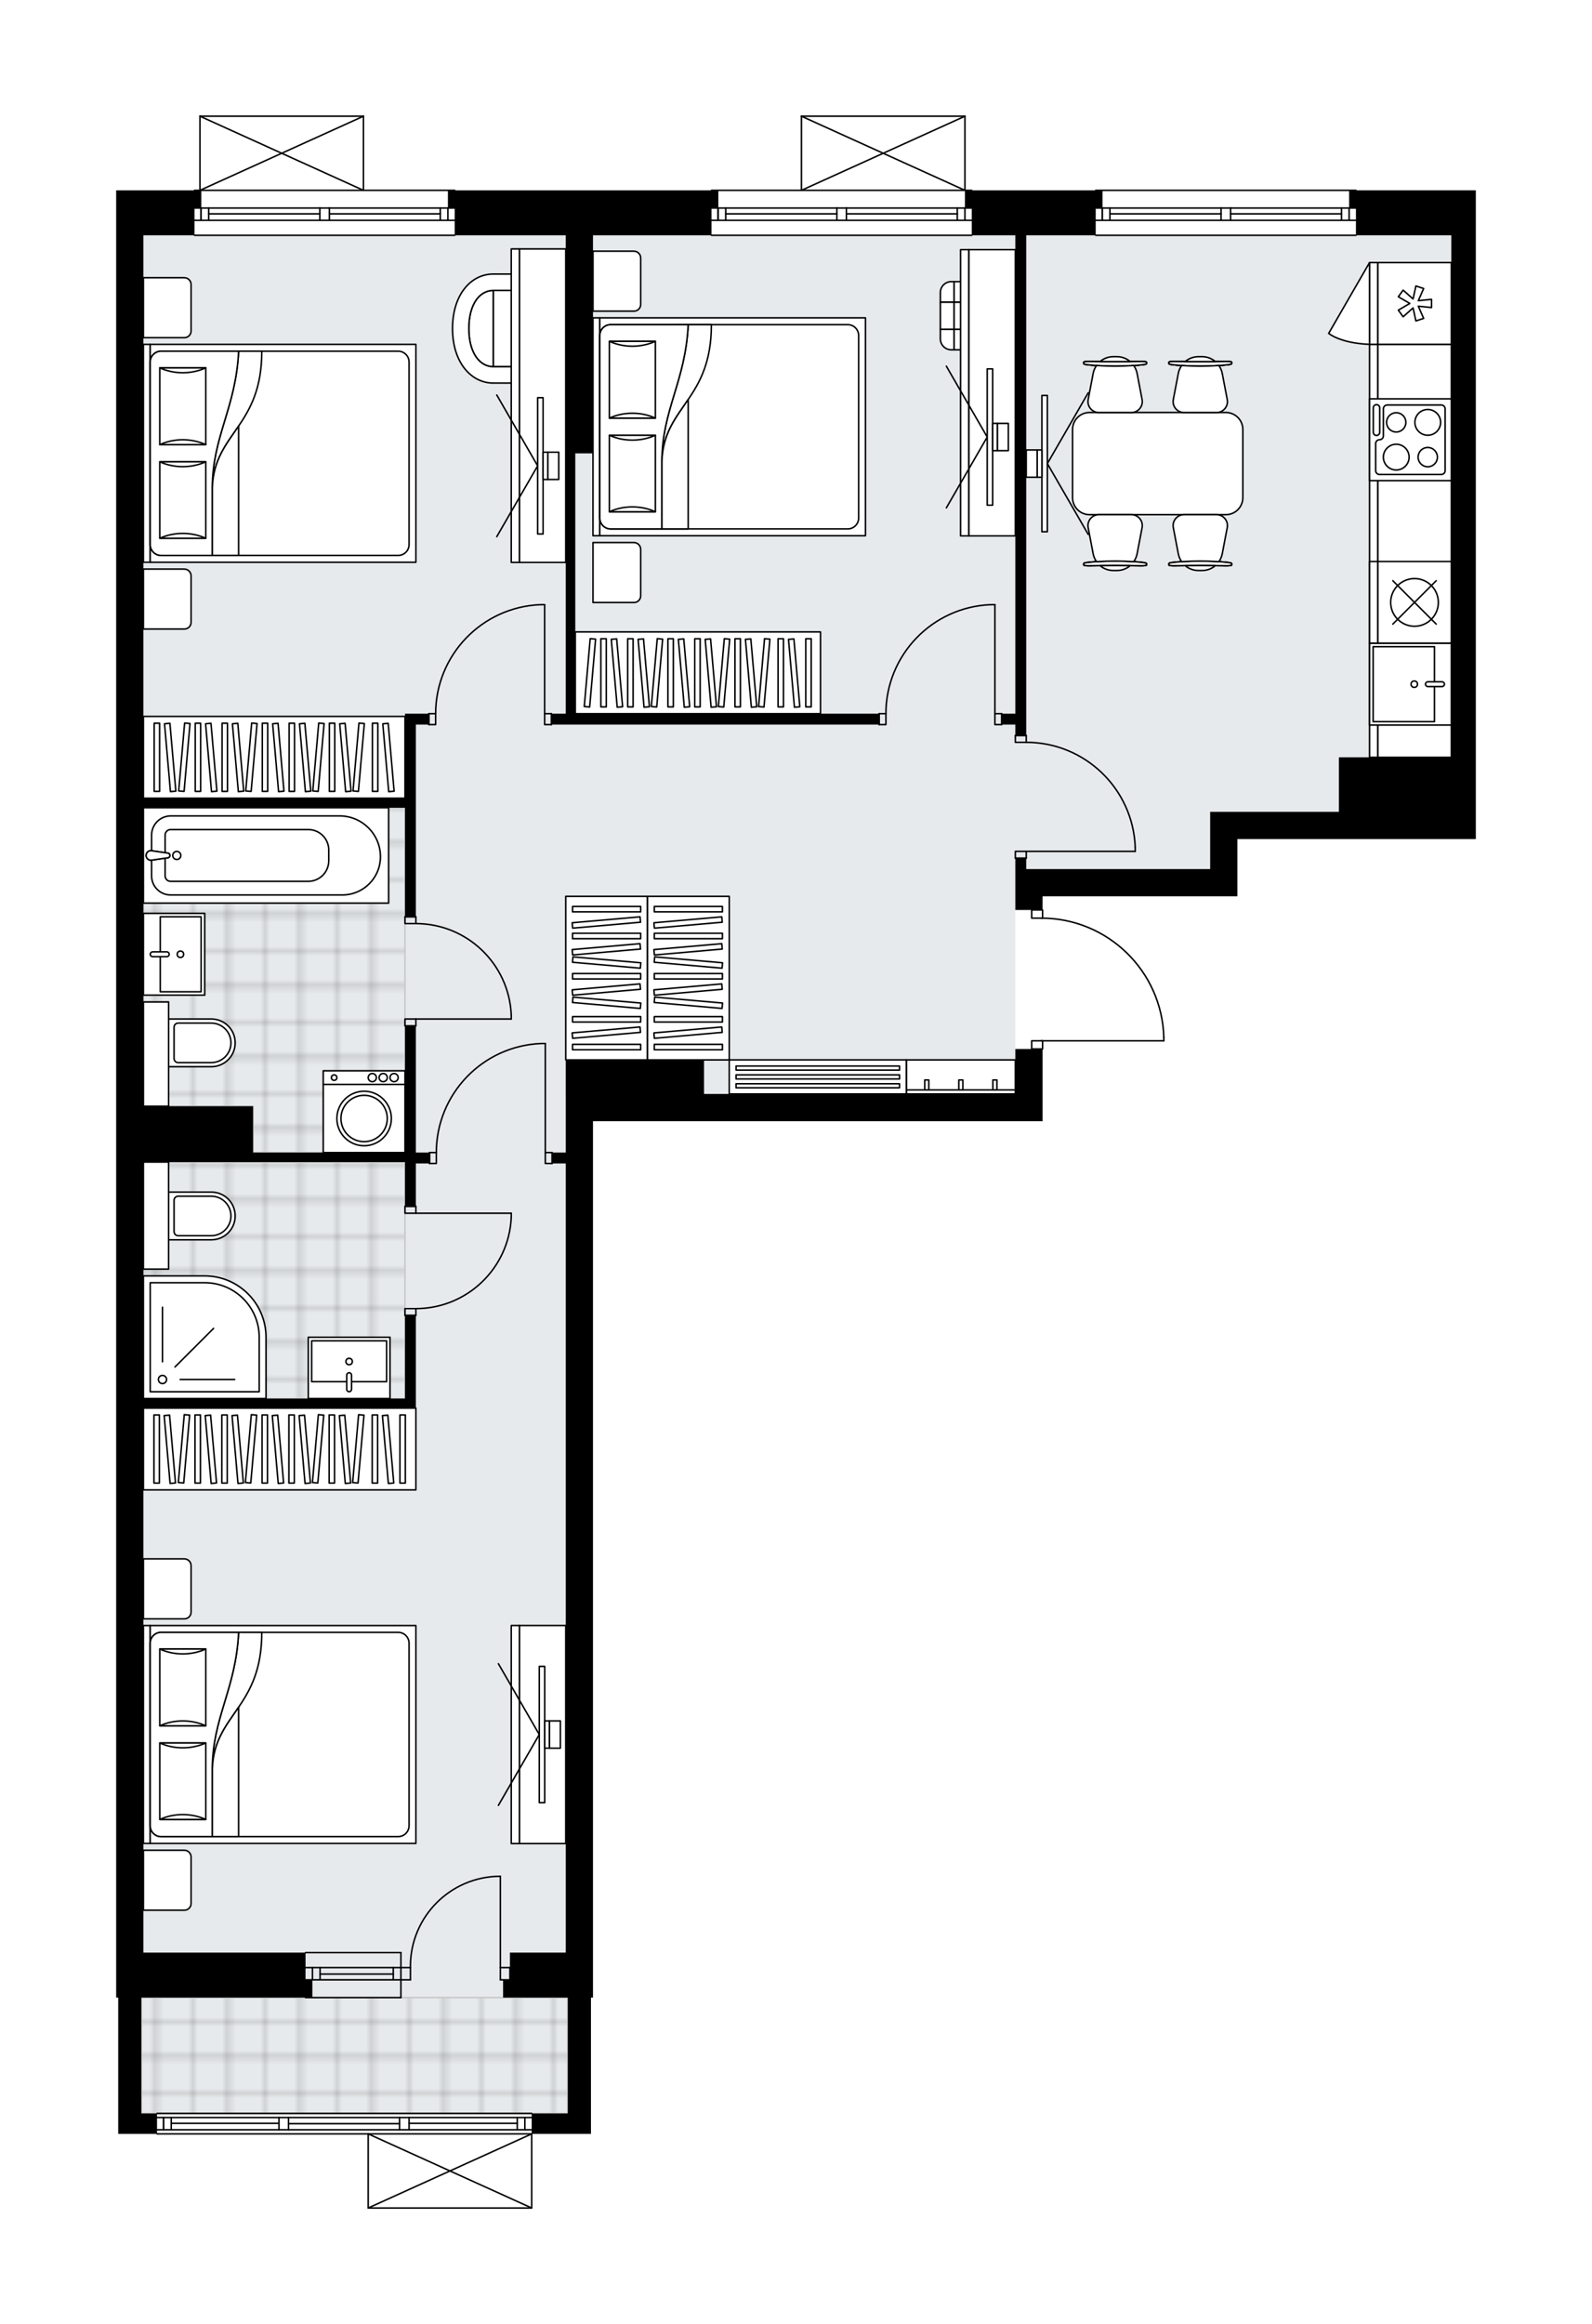 <svg xmlns="http://www.w3.org/2000/svg" xmlns:xlink="http://www.w3.org/1999/xlink" height="2000px" id="Layer_1" style="enable-background:new 0 0 1370.49 2000;" version="1.1" viewBox="0 0 1370.49 2000" width="1370.49px" x="0px" y="0px" xml:space="preserve">
<style type="text/css">
	.st0{fill:none;}
	.st1{opacity:0.25;fill:none;stroke:#070606;stroke-width:0.4;stroke-miterlimit:10;}
	.st2{fill:#FFFFFF;}
	.st3{fill:#E7EAEC;}
	.st4{fill:url(#SVGID_1_);stroke:#C8C8C8;stroke-width:1.3;stroke-miterlimit:10;}
	
		.st5{fill:url(#SVGID_00000096745919139967233410000016807888775427949757_);stroke:#C8C8C8;stroke-width:1.3;stroke-miterlimit:10;}
	
		.st6{fill:url(#SVGID_00000031206195296241227320000005407779860030011011_);stroke:#C8C8C8;stroke-width:1.3;stroke-miterlimit:10;}
	.st7{fill:none;stroke:#000000;stroke-width:1.3;stroke-linecap:round;stroke-linejoin:round;stroke-miterlimit:10;}
	.st8{fill:#FFFFFF;stroke:#000000;stroke-width:1.3;stroke-linecap:round;stroke-linejoin:round;stroke-miterlimit:10;}
	.st9{font-family:'Arial-BoldMT','Arial'; font-weight:bold;}
	.st10{font-size:61.471px;}
	.st11{font-size:52.014px;}
	.st12{font-family: 'ArialMT','Arial';}
	.st13{font-size:40px;}
</style>
<pattern height="14.57" id="New_Pattern_Swatch_2" patternUnits="userSpaceOnUse" style="overflow:visible;" viewBox="7.49 -22.06 14.57 14.57" width="14.57" x="-314.63" y="-0.36">
	<g>
		<rect class="st0" height="14.57" width="14.57" x="7.49" y="-22.06" />
		<g>
			<rect class="st1" height="7.29" width="7.29" x="14.77" y="-7.49" />
		</g>
		<g>
			<rect class="st1" height="7.29" width="7.29" x="0.2" y="-7.49" />
		</g>
		<g>
			<rect class="st1" height="7.29" width="7.29" x="22.06" y="-14.77" />
		</g>
		<g>
			<rect class="st1" height="7.29" width="7.29" x="7.49" y="-14.77" />
			<rect class="st1" height="7.29" width="7.29" x="14.77" y="-22.06" />
		</g>
		<g>
			<rect class="st1" height="7.29" width="7.29" x="0.2" y="-22.06" />
		</g>
		<g>
			<rect class="st1" height="7.29" width="7.29" x="22.06" y="-29.35" />
		</g>
		<g>
			<rect class="st1" height="7.29" width="7.29" x="7.49" y="-29.35" />
		</g>
	</g>
</pattern>
<path class="st2" d="M1270.49,722.04h-21.12h-96.76h-87.38v25.8v23.46H897.52v11.08c0.36,0,0.65,0.29,0.65,0.65  v6.41c27.11,0.46,52.68,11.07,72.18,30c19.94,19.36,31.37,45.31,32.19,73.09c0,0,0,0.01,0,0.01c0,0,0,0.01,0,0.01v3.07  c0,0.36-0.29,0.65-0.65,0.65H898.17v6.39c0,0.36-0.29,0.65-0.65,0.65v38.05v23.46H606.07h-12.9h-31.08h-37.53h-14.07v527.77v187.65  v23.46v15.25h-1.76v99.69v17.59h-50.37c0,0,0,0,0,0V1900c0,0,0,0.01,0,0.01c0,0.04-0.02,0.08-0.03,0.12  c-0.01,0.04-0.01,0.09-0.03,0.13c0,0,0,0.01,0,0.01c0,0.01-0.01,0.01-0.01,0.02c-0.05,0.09-0.12,0.17-0.2,0.23  c-0.02,0.02-0.04,0.03-0.07,0.04c-0.09,0.05-0.2,0.09-0.31,0.09H316.97c-0.12,0-0.22-0.04-0.31-0.09c-0.02-0.01-0.04-0.03-0.07-0.04  c-0.08-0.06-0.15-0.14-0.2-0.23c0-0.01-0.01-0.01-0.02-0.02c0,0,0-0.01,0-0.01c-0.02-0.04-0.02-0.08-0.03-0.12  c-0.01-0.05-0.03-0.09-0.03-0.14c0,0,0,0,0-0.01v-63.13H135.18c-0.36,0-0.65-0.29-0.65-0.65c0,0,0,0,0,0h-32.78v-17.59v-99.69H100  v-38.7v-187.65V894.45V507.41V296.31v-93.83v-23.46v-15.25h66.79c0-0.36,0.29-0.65,0.65-0.65h4.04V100c0,0,0-0.01,0-0.01  c0-0.04,0.02-0.08,0.02-0.12c0.01-0.04,0.01-0.09,0.03-0.13c0,0,0,0,0-0.01c0.01-0.03,0.04-0.05,0.05-0.07  c0.03-0.04,0.05-0.09,0.09-0.13c0.03-0.03,0.07-0.05,0.11-0.07c0.03-0.02,0.06-0.05,0.1-0.06c0.05-0.02,0.1-0.02,0.16-0.03  c0.03,0,0.06-0.02,0.09-0.02h140.74c0.03,0,0.06,0.01,0.1,0.02c0.05,0.01,0.1,0.01,0.14,0.03c0.04,0.02,0.07,0.04,0.1,0.06  c0.04,0.02,0.07,0.04,0.11,0.07c0.04,0.04,0.06,0.08,0.09,0.13c0.02,0.03,0.04,0.04,0.05,0.07c0,0,0,0,0,0.01  c0.02,0.04,0.02,0.09,0.03,0.13c0.01,0.04,0.02,0.08,0.02,0.12c0,0,0,0.01,0,0.01v63.13h77.93c0.36,0,0.65,0.29,0.65,0.65h219.78  c0-0.36,0.29-0.65,0.65-0.65h76.76V100c0,0,0-0.01,0-0.01c0-0.04,0.01-0.07,0.02-0.11c0.01-0.05,0.01-0.1,0.03-0.15c0,0,0,0,0-0.01  c0.01-0.02,0.03-0.04,0.04-0.06c0.03-0.05,0.06-0.1,0.1-0.14c0.03-0.03,0.06-0.04,0.1-0.07c0.04-0.02,0.07-0.05,0.11-0.07  c0.05-0.02,0.1-0.02,0.15-0.03c0.03,0,0.06-0.02,0.09-0.02h140.72c0,0,0,0,0,0h0.02c0.03,0,0.06,0.01,0.09,0.02  c0.05,0.01,0.1,0.01,0.15,0.03c0.04,0.02,0.07,0.04,0.11,0.07c0.03,0.02,0.07,0.04,0.1,0.07c0.04,0.04,0.07,0.09,0.1,0.14  c0.01,0.02,0.03,0.04,0.04,0.06c0,0,0,0,0,0.01c0.02,0.05,0.02,0.1,0.03,0.15c0.01,0.04,0.02,0.07,0.02,0.11c0,0,0,0.01,0,0.01  v63.13h5.21c0.36,0,0.65,0.29,0.65,0.65h105.43c0-0.36,0.29-0.65,0.65-0.65h224.01c0.36,0,0.65,0.29,0.65,0.65h102.56v15.25v23.46  L1270.49,722.04z" id="background" />
<g id="floor">
	<polygon class="st3" points="874.06,202.48 830.67,202.48 487.03,202.48 413.91,202.48 123.46,202.48 123.46,1046.91    121.7,1046.91 121.7,1586.41 121.7,1680.24 121.7,1718.94 121.7,1753.89 121.7,1818.63 488.79,1818.63 488.79,1718.94    487.03,1718.94 487.03,1680.24 487.03,1586.41 487.03,1072.71 487.03,1046.91 487.03,941.36 874.06,941.36 874.06,747.84    1041.78,747.84 1041.78,698.58 1249.37,698.58 1249.37,202.48  " />
	<pattern id="SVGID_1_" patternTransform="matrix(4.138 0 0 4.095 21609.815 16329.81)" xlink:href="#New_Pattern_Swatch_2">
	</pattern>
	<polygon class="st4" points="145.15,1000 145.15,1092.07 123.46,1092.07 123.46,1203.48 148.09,1203.48 248.84,1203.48    348.64,1203.48 348.64,1000  " />
	
		<pattern id="SVGID_00000103980379672179750460000008856010854576270470_" patternTransform="matrix(4.138 0 0 4.095 21609.815 16329.81)" xlink:href="#New_Pattern_Swatch_2">
	</pattern>
	
		<polygon points="   163.33,695.07 163.33,695.07 123.46,695.07 123.46,862.19 145.15,862.19 145.15,951.91 217.87,951.91 217.87,991.79 348.64,991.79    348.64,695.07  " style="fill:url(#SVGID_00000103980379672179750460000008856010854576270470_);stroke:#C8C8C8;stroke-width:1.3;stroke-miterlimit:10;" />
	
		<pattern id="SVGID_00000093899344710636604990000015829935193522168200_" patternTransform="matrix(4.138 0 0 4.095 21609.815 16329.81)" xlink:href="#New_Pattern_Swatch_2">
	</pattern>
	
		<rect height="99.69" style="fill:url(#SVGID_00000093899344710636604990000015829935193522168200_);stroke:#C8C8C8;stroke-width:1.3;stroke-miterlimit:10;" width="367.09" x="121.7" y="1718.94" />
	<g id="LINE_00000139270996595112026420000017299618565692830363_">
		<line class="st7" x1="345.12" x2="263.02" y1="1693.14" y2="1693.14" />
	</g>
	<g id="LINE_00000085217088165618073060000004608171161143927981_">
		<line class="st7" x1="345.12" x2="263.02" y1="1703.69" y2="1703.69" />
	</g>
	<g id="LINE_00000058558182023502790150000013315167491862033564_">
		<line class="st7" x1="338.55" x2="275.54" y1="1698.7" y2="1698.7" />
	</g>
	<g id="LINE_00000170970757577749842650000010618296021134601151_">
		<line class="st7" x1="268.97" x2="268.97" y1="1693.14" y2="1703.69" />
	</g>
	<g id="LINE_00000131350335916203615020000016935717781989479059_">
		<line class="st7" x1="338.55" x2="338.55" y1="1693.14" y2="1703.69" />
	</g>
	<g id="LINE_00000108309039868857751590000008114507645497061802_">
		<line class="st7" x1="345.12" x2="263.02" y1="1680.24" y2="1680.24" />
	</g>
	<g id="LINE_00000085236398534666235670000016057797196762204070_">
		<line class="st7" x1="263.02" x2="345.12" y1="1718.94" y2="1718.94" />
	</g>
	<g id="LINE_00000078767630307121683970000003062107273929022863_">
		<line class="st7" x1="275.54" x2="275.54" y1="1693.13" y2="1703.69" />
	</g>
	<g id="LINE_00000061466091942940229440000018197159829056836997_">
		<line class="st7" x1="345.12" x2="345.12" y1="1680.24" y2="1718.94" />
	</g>
	<g id="LINE_00000060715711924961135300000016216107506838753669_">
		<line class="st7" x1="167.44" x2="391.45" y1="163.78" y2="163.78" />
	</g>
	<g id="LINE_00000067211517741040423920000008746264862914017180_">
		<line class="st7" x1="391.45" x2="283.55" y1="189.58" y2="189.58" />
	</g>
	<g id="LINE_00000052823966325268494290000008002618641019495335_">
		<line class="st7" x1="275.34" x2="167.44" y1="189.58" y2="189.58" />
	</g>
	<g id="LINE_00000177473709399272972820000014731763249569462927_">
		<line class="st7" x1="173.09" x2="173.09" y1="179.02" y2="189.58" />
	</g>
	<g id="LINE_00000016056704364064644600000017632842883443040649_">
		<line class="st7" x1="385.58" x2="385.58" y1="179.02" y2="189.58" />
	</g>
	<g id="LINE_00000176012381932975681610000014099386473609892022_">
		<line class="st7" x1="391.45" x2="283.55" y1="179.02" y2="179.02" />
	</g>
	<g id="LINE_00000178196274517358680520000001880210298423444119_">
		<line class="st7" x1="275.34" x2="167.44" y1="179.02" y2="179.02" />
	</g>
	<g id="LINE_00000170980870048238462710000012268544530168472753_">
		<line class="st7" x1="275.34" x2="179.66" y1="184.01" y2="184.01" />
	</g>
	<g id="LINE_00000159439955868507492920000011807268415591285407_">
		<line class="st7" x1="379.01" x2="283.55" y1="184.01" y2="184.01" />
	</g>
	<g id="LINE_00000052820219857268934610000000981548884162982795_">
		<line class="st7" x1="379.01" x2="379.01" y1="189.58" y2="179.02" />
	</g>
	<g id="LINE_00000039112999836690469990000016737719362303356598_">
		<line class="st7" x1="173.09" x2="173.09" y1="179.02" y2="189.58" />
	</g>
	<g id="LINE_00000170259019512967702340000009505321290685682603_">
		<line class="st7" x1="179.66" x2="179.66" y1="189.58" y2="179.02" />
	</g>
	<g id="LINE_00000070102268157506081640000016568527836713412028_">
		<line class="st7" x1="283.55" x2="283.55" y1="179.02" y2="189.58" />
	</g>
	<g id="LINE_00000049198780956954303660000009156460637561796242_">
		<line class="st7" x1="283.55" x2="275.34" y1="189.58" y2="189.58" />
	</g>
	<g id="LINE_00000005261570586997914850000006032213338043549860_">
		<line class="st7" x1="275.34" x2="275.34" y1="189.58" y2="179.02" />
	</g>
	<g id="LINE_00000012467011429463195830000001416130473351478956_">
		<line class="st7" x1="275.34" x2="283.55" y1="179.02" y2="179.02" />
	</g>
	<g id="LINE_00000009553026675898340640000012351057302940211097_">
		<line class="st7" x1="391.45" x2="167.44" y1="202.48" y2="202.48" />
	</g>
	<g id="LINE_00000050622510181271486230000013200858495473903767_">
		<line class="st7" x1="612.52" x2="836.53" y1="163.78" y2="163.78" />
	</g>
	<g id="LINE_00000031172254343546287260000012246007262865729714_">
		<line class="st7" x1="836.53" x2="728.63" y1="189.58" y2="189.58" />
	</g>
	<g id="LINE_00000108306566490339807920000003973795590011549843_">
		<line class="st7" x1="720.42" x2="612.52" y1="189.58" y2="189.58" />
	</g>
	<g id="LINE_00000064331257551669558710000012872781448457434502_">
		<line class="st7" x1="618.18" x2="618.18" y1="179.02" y2="189.58" />
	</g>
	<g id="LINE_00000007417680790370673150000004664095711132586931_">
		<line class="st7" x1="830.67" x2="830.67" y1="179.02" y2="189.58" />
	</g>
	<g id="LINE_00000067221585328909288630000002446119535700348823_">
		<line class="st7" x1="836.53" x2="728.63" y1="179.02" y2="179.02" />
	</g>
	<g id="LINE_00000145059667613912532000000009797698912345751216_">
		<line class="st7" x1="720.42" x2="612.52" y1="179.02" y2="179.02" />
	</g>
	<g id="LINE_00000049927291338344542040000002520553074172055947_">
		<line class="st7" x1="720.42" x2="624.75" y1="184.01" y2="184.01" />
	</g>
	<g id="LINE_00000051362659592720059250000002585101040337278648_">
		<line class="st7" x1="824.1" x2="728.63" y1="184.01" y2="184.01" />
	</g>
	<g id="LINE_00000142866915870949391520000003414450536180857531_">
		<line class="st7" x1="824.1" x2="824.1" y1="189.58" y2="179.02" />
	</g>
	<g id="LINE_00000057832618041375220240000004085701191726644156_">
		<line class="st7" x1="618.18" x2="618.18" y1="179.02" y2="189.58" />
	</g>
	<g id="LINE_00000138539270154508727720000006335516387668285857_">
		<line class="st7" x1="624.75" x2="624.75" y1="189.58" y2="179.02" />
	</g>
	<g id="LINE_00000145751806648824610620000001186704646755179658_">
		<line class="st7" x1="728.63" x2="728.63" y1="179.02" y2="189.58" />
	</g>
	<g id="LINE_00000121992438275342057820000018025594329513424826_">
		<line class="st7" x1="728.63" x2="720.42" y1="189.58" y2="189.58" />
	</g>
	<g id="LINE_00000150061910998658510370000006819338956533788081_">
		<line class="st7" x1="720.42" x2="720.42" y1="189.58" y2="179.02" />
	</g>
	<g id="LINE_00000059994754152537003310000004878821240311663807_">
		<line class="st7" x1="720.42" x2="728.63" y1="179.02" y2="179.02" />
	</g>
	<g id="LINE_00000101816196774011961520000012137499182079126152_">
		<line class="st7" x1="836.53" x2="612.52" y1="202.48" y2="202.48" />
	</g>
	<g id="LINE_00000049905954121666087150000007547406162534644896_">
		<line class="st7" x1="943.26" x2="1167.27" y1="163.78" y2="163.78" />
	</g>
	<g id="LINE_00000116952149105834530020000006383673727741864838_">
		<line class="st7" x1="1167.27" x2="1059.37" y1="189.58" y2="189.58" />
	</g>
	<g id="LINE_00000055665447785627407810000003821425599745013692_">
		<line class="st7" x1="1051.16" x2="943.26" y1="189.58" y2="189.58" />
	</g>
	<g id="LINE_00000042738493103580488940000005364493424974550447_">
		<line class="st7" x1="948.91" x2="948.91" y1="179.02" y2="189.58" />
	</g>
	<g id="LINE_00000063606692227929206760000003726993143483245484_">
		<line class="st7" x1="1161.4" x2="1161.4" y1="179.02" y2="189.58" />
	</g>
	<g id="LINE_00000067210388109204538540000015345431922960122020_">
		<line class="st7" x1="1167.27" x2="1059.37" y1="179.02" y2="179.02" />
	</g>
	<g id="LINE_00000154404960138605876590000009626982020898086539_">
		<line class="st7" x1="1051.16" x2="943.26" y1="179.02" y2="179.02" />
	</g>
	<g id="LINE_00000003821967868542962370000004120582508949133966_">
		<line class="st7" x1="1051.16" x2="955.48" y1="184.01" y2="184.01" />
	</g>
	<g id="LINE_00000152973754718088536980000014933138492554960560_">
		<line class="st7" x1="1154.84" x2="1059.37" y1="184.01" y2="184.01" />
	</g>
	<g id="LINE_00000129904457604779639410000008171590616026121397_">
		<line class="st7" x1="1154.84" x2="1154.84" y1="189.58" y2="179.02" />
	</g>
	<g id="LINE_00000016773280023478485850000012961898132237067918_">
		<line class="st7" x1="948.91" x2="948.91" y1="179.02" y2="189.58" />
	</g>
	<g id="LINE_00000029743606420562751770000002960938374367728817_">
		<line class="st7" x1="955.48" x2="955.48" y1="189.58" y2="179.02" />
	</g>
	<g id="LINE_00000075152805463363570420000017477645623565820591_">
		<line class="st7" x1="1059.37" x2="1059.37" y1="179.02" y2="189.58" />
	</g>
	<g id="LINE_00000154384844649694757440000015715706391263061403_">
		<line class="st7" x1="1059.37" x2="1051.16" y1="189.58" y2="189.58" />
	</g>
	<g id="LINE_00000098190338516520433790000011551000961979790223_">
		<line class="st7" x1="1051.16" x2="1051.16" y1="189.58" y2="179.02" />
	</g>
	<g id="LINE_00000116954326291996534960000009881721922413658772_">
		<line class="st7" x1="1051.16" x2="1059.37" y1="179.02" y2="179.02" />
	</g>
	<g id="LINE_00000080910182362055879380000014214617616049498797_">
		<line class="st7" x1="1167.27" x2="943.26" y1="202.48" y2="202.48" />
	</g>
	<g id="LINE_00000060749202226874586880000000372348763099887507_">
		<line class="st7" x1="135.18" x2="457.71" y1="1818.63" y2="1818.63" />
	</g>
	<g id="LINE_00000121258536336858300100000008393201070558927022_">
		<line class="st7" x1="140.84" x2="140.84" y1="1822.15" y2="1832.7" />
	</g>
	<g id="LINE_00000053503031340555168340000012483632002778026141_">
		<line class="st7" x1="451.85" x2="451.85" y1="1822.15" y2="1832.7" />
	</g>
	<g id="LINE_00000146474380896765297640000015067354210711836346_">
		<line class="st7" x1="240.15" x2="147.41" y1="1827.13" y2="1827.13" />
	</g>
	<g id="LINE_00000046315326557128405060000010977900936468102817_">
		<line class="st7" x1="445.28" x2="352.16" y1="1827.13" y2="1827.13" />
	</g>
	<g id="LINE_00000011032955069822994300000002450761208360306867_">
		<line class="st7" x1="445.28" x2="445.28" y1="1832.7" y2="1822.15" />
	</g>
	<g id="LINE_00000163772330155354924150000008736693546217117369_">
		<line class="st7" x1="140.84" x2="140.84" y1="1822.15" y2="1832.7" />
	</g>
	<g id="LINE_00000010303752232671015030000009308888230777873048_">
		<line class="st7" x1="147.41" x2="147.41" y1="1832.7" y2="1822.15" />
	</g>
	<g id="LINE_00000169542388848965352060000005786314319076490398_">
		<line class="st7" x1="248.36" x2="248.36" y1="1822.15" y2="1832.7" />
	</g>
	<g id="LINE_00000070082753311269125460000011655062052085836982_">
		<line class="st7" x1="248.36" x2="240.15" y1="1832.7" y2="1832.7" />
	</g>
	<g id="LINE_00000023257069708532472130000018432039754061597078_">
		<line class="st7" x1="240.15" x2="240.15" y1="1832.7" y2="1822.15" />
	</g>
	<g id="LINE_00000003806385689887432160000003643322969464849319_">
		<line class="st7" x1="240.15" x2="248.36" y1="1822.15" y2="1822.15" />
	</g>
	<g id="LINE_00000140001800111925050610000008262940306122153636_">
		<line class="st7" x1="457.71" x2="135.18" y1="1836.22" y2="1836.22" />
	</g>
	<g id="LINE_00000123399604842238710680000009029039952446179721_">
		<line class="st7" x1="352.16" x2="352.16" y1="1822.15" y2="1832.7" />
	</g>
	<g id="LINE_00000002348528017481351670000000757698159707272602_">
		<line class="st7" x1="352.16" x2="343.95" y1="1832.7" y2="1832.7" />
	</g>
	<g id="LINE_00000142876556550759155860000010748050172619500701_">
		<line class="st7" x1="343.95" x2="343.95" y1="1832.7" y2="1822.15" />
	</g>
	<g id="LINE_00000165945611563301992720000010919325859037856645_">
		<line class="st7" x1="343.95" x2="352.16" y1="1822.15" y2="1822.15" />
	</g>
	<g id="LINE_00000037672382003253690190000008849284107698205874_">
		<line class="st7" x1="343.95" x2="248.36" y1="1827.43" y2="1827.43" />
	</g>
	<g id="LWPOLYLINE_00000003809949261793930610000007497487905028853670_">
		<line class="st7" x1="352.16" x2="457.71" y1="1822.15" y2="1822.15" />
	</g>
	<g id="LWPOLYLINE_00000145780213206766913650000012975769865429112220_">
		<line class="st7" x1="343.95" x2="248.36" y1="1822.15" y2="1822.15" />
	</g>
	<g id="LWPOLYLINE_00000085973481375700377050000013608925945083667884_">
		<line class="st7" x1="240.15" x2="135.18" y1="1822.15" y2="1822.15" />
	</g>
	<g id="LWPOLYLINE_00000041261153849287732700000012357288671090501547_">
		<line class="st7" x1="352.16" x2="457.71" y1="1832.7" y2="1832.7" />
	</g>
	<g id="LWPOLYLINE_00000026876512004750181030000015947795457825818244_">
		<line class="st7" x1="343.95" x2="248.36" y1="1832.7" y2="1832.7" />
	</g>
	<g id="LWPOLYLINE_00000096742208095920168510000001854933074132523650_">
		<line class="st7" x1="240.15" x2="135.18" y1="1832.7" y2="1832.7" />
	</g>
	<g id="LWPOLYLINE_00000016042368302440227010000012287926431468698805_">
		<rect class="st7" height="5.86" width="9.38" x="348.64" y="1038.12" />
	</g>
	<g id="LWPOLYLINE_00000102502559016356661020000009492178564730979006_">
		<rect class="st7" height="5.86" width="9.38" x="348.64" y="1126.08" />
	</g>
	<g id="LINE_00000022540474382720872010000004206340250339060380_">
		<line class="st7" x1="358.02" x2="348.64" y1="1038.12" y2="1038.12" />
	</g>
	<g id="LINE_00000084524063052493654190000011730465367597417873_">
		<line class="st7" x1="358.02" x2="348.64" y1="1131.94" y2="1131.94" />
	</g>
	<g id="LINE_00000091719320540987231660000013866656756641021080_">
		<line class="st7" x1="358.02" x2="440.12" y1="1043.98" y2="1043.98" />
	</g>
	<g id="ARC_00000106129082852121976550000008354182805033141132_">
		<path class="st7" d="M440.12,1047.5c-1.95,43.93-38.12,78.55-82.1,78.58" />
	</g>
	<g id="LINE_00000078005243417450743460000014861501135305264540_">
		<line class="st7" x1="440.12" x2="440.12" y1="1043.98" y2="1047.5" />
	</g>
	<g id="LWPOLYLINE_00000018208177968087375300000007570679266894009270_">
		<rect class="st7" height="9.38" width="5.86" x="468.85" y="614.14" />
	</g>
	<g id="LWPOLYLINE_00000068679307148475591930000016694396152756972479_">
		<rect class="st7" height="9.38" width="5.86" x="369.16" y="614.14" />
	</g>
	<g id="LINE_00000179637472427818142910000014883598787677797038_">
		<line class="st7" x1="474.72" x2="474.72" y1="614.14" y2="623.52" />
	</g>
	<g id="LINE_00000039847485818142681720000005288599510146088841_">
		<line class="st7" x1="369.16" x2="369.16" y1="614.14" y2="623.52" />
	</g>
	<g id="LINE_00000114031314272116999140000012131974024016577945_">
		<line class="st7" x1="468.85" x2="468.85" y1="614.14" y2="520.32" />
	</g>
	<g id="LINE_00000127761206861217610470000016710163794805795003_">
		<line class="st7" x1="465.33" x2="468.85" y1="520.32" y2="520.32" />
	</g>
	<g id="ARC_00000150814486986688551010000001750334339152495779_">
		<path class="st7" d="M375.03,614.14c0.03-50.45,39.89-91.87,90.31-93.83" />
	</g>
	<g id="ARC_00000039839560512997719480000015641232659181441411_">
		<path class="st7" d="M353.33,1693.14c-0.01-0.38-0.01-0.77-0.01-1.15c0-42.76,34.66-77.42,77.41-77.43" />
	</g>
	<g id="LINE_00000022553230703828360420000003430353960317469831_">
		<line class="st7" x1="430.74" x2="430.74" y1="1693.14" y2="1614.56" />
	</g>
	<g id="LINE_00000162331745795285775340000006719799460230817162_">
		<line class="st7" x1="345.12" x2="353.33" y1="1693.14" y2="1693.14" />
	</g>
	<g id="LINE_00000067211126363868901860000007204955844977660559_">
		<line class="st7" x1="353.33" x2="353.33" y1="1693.14" y2="1703.69" />
	</g>
	<g id="LINE_00000022539901413253339350000018085862584761933965_">
		<line class="st7" x1="353.33" x2="345.12" y1="1703.69" y2="1703.69" />
	</g>
	<g id="LINE_00000029034036750773134490000002206605421384923284_">
		<line class="st7" x1="438.95" x2="430.74" y1="1703.69" y2="1703.69" />
	</g>
	<g id="LINE_00000018948596784399644270000016440621700020124064_">
		<line class="st7" x1="430.74" x2="430.74" y1="1703.69" y2="1693.14" />
	</g>
	<g id="LINE_00000158012937256933543600000017840944397251112869_">
		<line class="st7" x1="430.74" x2="438.95" y1="1693.14" y2="1693.14" />
	</g>
	<g id="LINE_00000088830470318077249650000001043368680509415354_">
		<line class="st7" x1="438.95" x2="438.95" y1="1703.69" y2="1693.14" />
	</g>
	<g id="LWPOLYLINE_00000033367239998360942780000014298968163540796835_">
		<rect class="st7" height="9.38" width="5.86" x="856.47" y="614.14" />
	</g>
	<g id="LWPOLYLINE_00000070822410862771570640000004063621319414989982_">
		<rect class="st7" height="9.38" width="5.86" x="756.78" y="614.14" />
	</g>
	<g id="LINE_00000129194522474252850440000013545542371886362757_">
		<line class="st7" x1="862.33" x2="862.33" y1="614.14" y2="623.52" />
	</g>
	<g id="LINE_00000176030308726755758670000006742337527738930836_">
		<line class="st7" x1="756.78" x2="756.78" y1="614.14" y2="623.52" />
	</g>
	<g id="LINE_00000111167457581906565130000017976494252201505169_">
		<line class="st7" x1="856.47" x2="856.47" y1="614.14" y2="520.32" />
	</g>
	<g id="LINE_00000079465477535820197400000007228129921239754686_">
		<line class="st7" x1="852.95" x2="856.47" y1="520.32" y2="520.32" />
	</g>
	<g id="ARC_00000175295008095581621820000015716599219346430124_">
		<path class="st7" d="M762.64,614.14c0.03-50.45,39.89-91.87,90.31-93.83" />
	</g>
	<g id="LWPOLYLINE_00000060721165300955053290000011426313464394835899_">
		<rect class="st7" height="5.86" width="9.38" x="348.64" y="876.85" />
	</g>
	<g id="LWPOLYLINE_00000111888399748405029870000001653405122093581980_">
		<rect class="st7" height="5.86" width="9.38" x="348.64" y="788.89" />
	</g>
	<g id="LINE_00000053524222532260320850000002084353882230814127_">
		<line class="st7" x1="358.02" x2="348.64" y1="882.72" y2="882.72" />
	</g>
	<g id="LINE_00000093177793662005086320000013672964878046043528_">
		<line class="st7" x1="358.02" x2="348.64" y1="788.89" y2="788.89" />
	</g>
	<g id="LINE_00000037664293800175789180000002865896635128204471_">
		<line class="st7" x1="358.02" x2="440.12" y1="876.85" y2="876.85" />
	</g>
	<g id="ARC_00000094594243619068679820000006725582782828820405_">
		<path class="st7" d="M440.12,873.34c-1.95-43.93-38.12-78.55-82.1-78.58" />
	</g>
	<g id="LINE_00000134221433464435910970000014847497676905002929_">
		<line class="st7" x1="440.12" x2="440.12" y1="876.85" y2="873.34" />
	</g>
	<g id="LWPOLYLINE_00000025413119168393578830000014074728947051105178_">
		<rect class="st7" height="9.38" width="5.86" x="469.44" y="991.79" />
	</g>
	<g id="LWPOLYLINE_00000142168109946342985110000014332531802265011387_">
		<rect class="st7" height="9.38" width="5.86" x="369.75" y="991.79" />
	</g>
	<g id="LINE_00000031181298017505874290000017080516584888367509_">
		<line class="st7" x1="475.3" x2="475.3" y1="991.79" y2="1001.17" />
	</g>
	<g id="LINE_00000039824142179689584630000008615608880691684798_">
		<line class="st7" x1="369.75" x2="369.75" y1="991.79" y2="1001.17" />
	</g>
	<g id="LINE_00000096044882625338626380000003721361251461609637_">
		<line class="st7" x1="469.44" x2="469.44" y1="991.79" y2="897.96" />
	</g>
	<g id="LINE_00000130647230492263537520000017384794391593512616_">
		<line class="st7" x1="465.92" x2="469.44" y1="897.96" y2="897.96" />
	</g>
	<g id="ARC_00000117678913021957486090000006362587913611082136_">
		<path class="st7" d="M375.61,991.79c0.03-50.45,39.89-91.87,90.31-93.83" />
	</g>
	<g id="LWPOLYLINE_00000041260227982030026340000012066002009810827178_">
		<rect class="st7" height="5.86" width="9.38" x="874.06" y="732.6" />
	</g>
	<g id="LWPOLYLINE_00000121246615356796538900000014570355804246758590_">
		<rect class="st7" height="5.86" width="9.38" x="874.06" y="632.91" />
	</g>
	<g id="LINE_00000150784563157385096210000017364526938411806635_">
		<line class="st7" x1="883.45" x2="874.06" y1="738.46" y2="738.46" />
	</g>
	<g id="LINE_00000080890571924134481020000012759677591533002136_">
		<line class="st7" x1="883.45" x2="874.06" y1="632.91" y2="632.91" />
	</g>
	<g id="LINE_00000044147571570962407140000015456032268340661668_">
		<line class="st7" x1="883.45" x2="977.27" y1="732.6" y2="732.6" />
	</g>
	<g id="LINE_00000101098926945845510220000003677322612118162578_">
		<line class="st7" x1="977.27" x2="977.27" y1="729.08" y2="732.6" />
	</g>
	<g id="ARC_00000021818494721859570440000007359719823410608263_">
		<path class="st7" d="M883.45,638.77c50.45,0.03,91.87,39.89,93.83,90.31" />
	</g>
	<g id="LWPOLYLINE_00000072281857183259533280000016400304990801913995_">
		<rect class="st7" height="7.04" width="9.38" x="888.14" y="783.03" />
	</g>
	<g id="LWPOLYLINE_00000009582099671785291620000011193992287089002937_">
		<rect class="st7" height="7.04" width="9.38" x="888.14" y="895.62" />
	</g>
	<g id="LWPOLYLINE_00000125567260981643550260000003743045559898396319_">
		<path class="st7" d="M1001.89,892.54c-1.69-57.08-48.45-102.48-105.55-102.48" />
	</g>
	<g id="LINE_00000167384604313612749230000004673319080900496284_">
		<line class="st7" x1="896.33" x2="1001.89" y1="895.62" y2="895.62" />
	</g>
	<g id="LINE_00000101094102196956827990000010536807516764227001_">
		<line class="st7" x1="1001.89" x2="1001.89" y1="895.62" y2="892.54" />
	</g>
	<g id="LINE_00000091003094461417537540000006253624554564618114_">
		<line class="st7" x1="172.13" x2="312.87" y1="100" y2="100" />
	</g>
	<g id="LINE_00000111170789332191163740000010196673995928458645_">
		<line class="st7" x1="312.87" x2="312.87" y1="100" y2="163.78" />
	</g>
	<g id="LINE_00000147907672778256421800000014595268741339318440_">
		<line class="st7" x1="172.13" x2="172.13" y1="163.78" y2="100" />
	</g>
	<g id="LWPOLYLINE_00000158729709039639560720000008949930341644491428_">
		<line class="st7" x1="312.87" x2="172.13" y1="163.78" y2="100" />
	</g>
	<g id="LWPOLYLINE_00000102536106951805728850000000304899247003011462_">
		<line class="st7" x1="172.13" x2="312.87" y1="163.78" y2="100" />
	</g>
	<g id="LINE_00000016764907327790409470000010662815235818371252_">
		<line class="st7" x1="689.93" x2="830.67" y1="100" y2="100" />
	</g>
	<g id="LINE_00000053533768004600960880000016191886165243353731_">
		<line class="st7" x1="830.67" x2="830.67" y1="100" y2="163.78" />
	</g>
	<g id="LINE_00000127757978676593407610000010946885120000672699_">
		<line class="st7" x1="689.93" x2="689.93" y1="163.78" y2="100" />
	</g>
	<g id="LWPOLYLINE_00000137121479330609024330000007857443063683070610_">
		<line class="st7" x1="830.67" x2="689.93" y1="163.78" y2="100" />
	</g>
	<g id="LWPOLYLINE_00000177458410800064891220000003590037527051494313_">
		<line class="st7" x1="689.93" x2="830.67" y1="163.78" y2="100" />
	</g>
	<g id="LINE_00000068657486529372786800000011004935845798252210_">
		<line class="st7" x1="457.71" x2="316.97" y1="1900" y2="1900" />
	</g>
	<g id="LINE_00000010297771782580292330000007874142032136771229_">
		<line class="st7" x1="316.97" x2="316.97" y1="1900" y2="1836.22" />
	</g>
	<g id="LINE_00000139987123834287436630000004140229449574481802_">
		<line class="st7" x1="457.71" x2="457.71" y1="1836.22" y2="1900" />
	</g>
	<g id="LWPOLYLINE_00000130637091584754511120000004975537725806605473_">
		<line class="st7" x1="316.97" x2="457.71" y1="1836.22" y2="1900" />
	</g>
	<g id="LWPOLYLINE_00000072238163229428646820000015456053797428706751_">
		<line class="st7" x1="457.71" x2="316.97" y1="1836.22" y2="1900" />
	</g>
	<g>
		<polygon points="358.02,882.72 348.64,882.72 348.64,991.79 217.87,991.79 217.87,951.91 204.97,951.91 175.65,951.91     123.46,951.91 123.46,894.45 123.46,695.07 348.64,695.07 348.64,788.89 358.02,788.89 358.02,623.52 369.16,623.52     369.16,614.14 358.02,614.14 348.64,614.14 348.64,686.86 123.46,686.86 123.46,507.41 123.46,296.31 123.46,202.48     167.44,202.48 167.44,179.02 173.3,179.02 173.3,163.78 100,163.78 100,179.02 100,202.48 100,296.31 100,507.41 100,894.45     100,1492.59 100,1680.24 100,1718.94 101.76,1718.94 101.76,1818.63 101.76,1836.22 135.18,1836.22 135.18,1818.63 121.7,1818.63     121.7,1718.94 263.02,1718.94 268.89,1718.94 268.89,1703.69 263.02,1703.69 263.02,1680.24 123.46,1680.24 123.46,1492.59     123.46,1211.69 358.02,1211.69 358.02,1203.48 358.02,1131.94 348.64,1131.94 348.64,1203.48 123.46,1203.48 123.46,1000     138.7,1000 204.97,1000 217.87,1000 348.64,1000 348.64,1038.12 358.02,1038.12 358.02,1001.17 369.75,1001.17 369.75,991.79     358.02,991.79   " />
		<polygon points="874.06,941.36 606.07,941.36 606.07,912.04 562.09,912.04 510.49,912.04 487.03,912.04 487.03,991.79     475.3,991.79 475.3,1001.17 487.03,1001.17 487.03,1492.59 487.03,1680.24 438.95,1680.24 438.95,1703.69 433.08,1703.69     433.08,1718.94 488.79,1718.94 488.79,1818.63 457.71,1818.63 457.71,1836.22 508.73,1836.22 508.73,1818.63 508.73,1718.94     510.49,1718.94 510.49,1703.69 510.49,1680.24 510.49,1492.59 510.49,964.82 524.56,964.82 562.09,964.82 593.17,964.82     606.07,964.82 897.52,964.82 897.52,941.36 897.52,902.66 874.06,902.66   " />
		<polygon points="1270.48,202.48 1270.48,179.02 1270.48,163.78 1161.4,163.78 1161.4,179.02 1167.27,179.02 1167.27,202.48     1249.37,202.48 1249.37,651.67 1152.61,651.67 1152.61,659.88 1152.61,659.88 1152.61,698.58 1041.78,698.58 1041.78,722.04     1041.78,747.84 883.44,747.84 883.44,738.46 874.06,738.46 874.06,747.84 874.06,771.3 874.06,783.03 897.52,783.03 897.52,771.3     1065.23,771.3 1065.23,747.84 1065.23,722.04 1152.61,722.04 1249.37,722.04 1270.49,722.04   " />
		<polygon points="836.53,202.48 874.06,202.48 874.06,614.14 862.33,614.14 862.33,623.52 874.06,623.52 874.06,632.91     883.44,632.91 883.44,202.48 943.26,202.48 943.26,179.02 949.12,179.02 949.12,163.78 830.67,163.78 830.67,179.02     836.53,179.02   " />
		<polygon points="487.03,202.48 487.03,390.13 487.03,614.14 474.72,614.14 474.72,623.52 487.03,623.52 495.24,623.52     756.78,623.52 756.78,614.14 495.24,614.14 495.24,390.13 510.49,390.13 510.49,202.48 612.52,202.48 612.52,179.02     618.39,179.02 618.39,163.78 385.58,163.78 385.58,179.02 391.45,179.02 391.45,202.48   " />
	</g>
</g>
<g id="mebel">
	<g>
		<path class="st8" d="M1055.26,442.88H937.98c-8.1,0-14.66-6.56-14.66-14.66V369.6c0-8.1,6.56-14.66,14.66-14.66h117.28    c8.1,0,14.66,6.56,14.66,14.66v58.61C1069.92,436.31,1063.36,442.88,1055.26,442.88z" />
		<g>
			<g id="LINE_00000172419807050999413720000013417592087707675057_">
				<path class="st8" d="M984.35,313.75c-14.2,1.78-34.57,1.78-48.77,0c-1.64-0.21-2.59-0.51-2.59-0.84v-0.08v-1.16      c0-0.35,1.84-0.63,4.1-0.63c15.21,0.24,30.53,0.24,45.74,0c2.27,0,4.1,0.28,4.1,0.63v1.16v0.08      C986.94,313.23,985.99,313.54,984.35,313.75z" />
			</g>
			<g id="LINE_00000064311895115535162290000006311220002797750400_">
				<path class="st8" d="M984.35,313.75c-14.2,1.78-34.57,1.78-48.77,0c-1.64-0.21-2.59-0.51-2.59-0.84v-0.08v-1.16      c0-0.35,1.84-0.63,4.1-0.63c15.21,0.24,30.53,0.24,45.74,0c2.27,0,4.1,0.28,4.1,0.63v1.16v0.08      C986.94,313.23,985.99,313.54,984.35,313.75z" />
			</g>
			<g id="LINE_00000153669309239368194640000000283827946229229210_">
				<path class="st8" d="M984.35,313.75c-14.2,1.78-34.57,1.78-48.77,0c-1.64-0.21-2.59-0.51-2.59-0.84v-0.08v-1.16      c0-0.35,1.84-0.63,4.1-0.63c15.21,0.24,30.53,0.24,45.74,0c2.27,0,4.1,0.28,4.1,0.63v1.16v0.08      C986.94,313.23,985.99,313.54,984.35,313.75z" />
			</g>
			<path class="st8" d="M972.93,311.11c-3.09-2.61-7.06-4.17-11.35-4.17h-3.23c-4.29,0-8.26,1.56-11.35,4.17     C955.65,311.19,964.29,311.19,972.93,311.11z" />
			<path class="st8" d="M978.87,321.24c-0.48-2.49-1.51-4.74-2.89-6.72c-10.18,0.72-21.84,0.72-32.02,0     c-1.38,1.98-2.41,4.22-2.89,6.72l-4.31,22.6c-1.1,5.78,3.33,11.14,9.22,11.14h27.99c5.89,0,10.32-5.36,9.22-11.14L978.87,321.24z     " />
		</g>
		<g>
			<g id="LINE_00000153679262987354754180000006267077024649670056_">
				<path class="st8" d="M1057.66,313.75c-14.2,1.78-34.57,1.78-48.77,0c-1.64-0.21-2.59-0.51-2.59-0.84v-0.08v-1.16      c0-0.35,1.84-0.63,4.1-0.63c15.21,0.24,30.53,0.24,45.74,0c2.27,0,4.1,0.28,4.1,0.63v1.16v0.08      C1060.25,313.23,1059.29,313.54,1057.66,313.75z" />
			</g>
			<g id="LINE_00000090268690281298213910000014011556580138153649_">
				<path class="st8" d="M1057.66,313.75c-14.2,1.78-34.57,1.78-48.77,0c-1.64-0.21-2.59-0.51-2.59-0.84v-0.08v-1.16      c0-0.35,1.84-0.63,4.1-0.63c15.21,0.24,30.53,0.24,45.74,0c2.27,0,4.1,0.28,4.1,0.63v1.16v0.08      C1060.25,313.23,1059.29,313.54,1057.66,313.75z" />
			</g>
			<g id="LINE_00000003815984312523616640000009915416049762722987_">
				<path class="st8" d="M1057.66,313.75c-14.2,1.78-34.57,1.78-48.77,0c-1.64-0.21-2.59-0.51-2.59-0.84v-0.08v-1.16      c0-0.35,1.84-0.63,4.1-0.63c15.21,0.24,30.53,0.24,45.74,0c2.27,0,4.1,0.28,4.1,0.63v1.16v0.08      C1060.25,313.23,1059.29,313.54,1057.66,313.75z" />
			</g>
			<path class="st8" d="M1046.23,311.11c-3.09-2.61-7.06-4.17-11.35-4.17h-3.23c-4.29,0-8.26,1.56-11.35,4.17     C1028.95,311.19,1037.59,311.19,1046.23,311.11z" />
			<path class="st8" d="M1052.17,321.24c-0.48-2.49-1.51-4.74-2.89-6.72c-10.18,0.72-21.84,0.72-32.02,0     c-1.38,1.98-2.41,4.22-2.89,6.72l-4.31,22.6c-1.1,5.78,3.33,11.14,9.22,11.14h27.99c5.89,0,10.32-5.36,9.22-11.14L1052.17,321.24     z" />
		</g>
		<g>
			<g id="LINE_00000157290072071686963460000003850795398650728381_">
				<path class="st8" d="M1008.89,484.11c14.2-1.78,34.57-1.78,48.77,0c1.64,0.21,2.59,0.51,2.59,0.84v0.08v1.16      c0,0.35-1.84,0.63-4.1,0.63c-15.21-0.24-30.53-0.24-45.74,0c-2.27,0-4.1-0.28-4.1-0.63v-1.16v-0.08      C1006.3,484.63,1007.25,484.32,1008.89,484.11z" />
			</g>
			<g id="LINE_00000158738834739168798580000012294313009679675812_">
				<path class="st8" d="M1008.89,484.11c14.2-1.78,34.57-1.78,48.77,0c1.64,0.21,2.59,0.51,2.59,0.84v0.08v1.16      c0,0.35-1.84,0.63-4.1,0.63c-15.21-0.24-30.53-0.24-45.74,0c-2.27,0-4.1-0.28-4.1-0.63v-1.16v-0.08      C1006.3,484.63,1007.25,484.32,1008.89,484.11z" />
			</g>
			<g id="LINE_00000075134349687257823320000008194102806622199440_">
				<path class="st8" d="M1008.89,484.11c14.2-1.78,34.57-1.78,48.77,0c1.64,0.21,2.59,0.51,2.59,0.84v0.08v1.16      c0,0.35-1.84,0.63-4.1,0.63c-15.21-0.24-30.53-0.24-45.74,0c-2.27,0-4.1-0.28-4.1-0.63v-1.16v-0.08      C1006.3,484.63,1007.25,484.32,1008.89,484.11z" />
			</g>
			<path class="st8" d="M1020.31,486.75c3.09,2.61,7.06,4.17,11.35,4.17h3.23c4.29,0,8.26-1.56,11.35-4.17     C1037.59,486.67,1028.95,486.67,1020.31,486.75z" />
			<path class="st8" d="M1014.37,476.62c0.48,2.49,1.51,4.74,2.89,6.72c10.18-0.72,21.84-0.72,32.02,0     c1.38-1.98,2.41-4.22,2.89-6.72l4.31-22.6c1.1-5.78-3.33-11.14-9.22-11.14h-27.99c-5.89,0-10.32,5.36-9.22,11.14L1014.37,476.62z     " />
		</g>
		<g>
			<g id="LINE_00000089556384837413461690000010408119669972371329_">
				<path class="st8" d="M935.58,484.11c14.2-1.78,34.57-1.78,48.77,0c1.64,0.21,2.59,0.51,2.59,0.84v0.08v1.16      c0,0.35-1.84,0.63-4.1,0.63c-15.21-0.24-30.53-0.24-45.74,0c-2.27,0-4.1-0.28-4.1-0.63v-1.16v-0.08      C932.99,484.63,933.95,484.32,935.58,484.11z" />
			</g>
			<g id="LINE_00000074439634224079484260000017746463524874008462_">
				<path class="st8" d="M935.58,484.11c14.2-1.78,34.57-1.78,48.77,0c1.64,0.21,2.59,0.51,2.59,0.84v0.08v1.16      c0,0.35-1.84,0.63-4.1,0.63c-15.21-0.24-30.53-0.24-45.74,0c-2.27,0-4.1-0.28-4.1-0.63v-1.16v-0.08      C932.99,484.63,933.95,484.32,935.58,484.11z" />
			</g>
			<g id="LINE_00000124882800456531731010000001468350836455923091_">
				<path class="st8" d="M935.58,484.11c14.2-1.78,34.57-1.78,48.77,0c1.64,0.21,2.59,0.51,2.59,0.84v0.08v1.16      c0,0.35-1.84,0.63-4.1,0.63c-15.21-0.24-30.53-0.24-45.74,0c-2.27,0-4.1-0.28-4.1-0.63v-1.16v-0.08      C932.99,484.63,933.95,484.32,935.58,484.11z" />
			</g>
			<path class="st8" d="M947.01,486.75c3.09,2.61,7.06,4.17,11.35,4.17h3.23c4.29,0,8.26-1.56,11.35-4.17     C964.29,486.67,955.65,486.67,947.01,486.75z" />
			<path class="st8" d="M941.07,476.62c0.48,2.49,1.51,4.74,2.89,6.72c10.18-0.72,21.84-0.72,32.02,0c1.38-1.98,2.41-4.22,2.89-6.72     l4.31-22.6c1.1-5.78-3.33-11.14-9.22-11.14h-27.99c-5.89,0-10.32,5.36-9.22,11.14L941.07,476.62z" />
		</g>
	</g>
	<g>
		<path class="st8" d="M164.5,535.54v-39.99c0-3.24-2.63-5.86-5.86-5.86h-35.18v51.6h35.3C161.93,541.29,164.5,538.72,164.5,535.54z    " />
		<path class="st8" d="M164.5,284.82v-39.99c0-3.24-2.63-5.86-5.86-5.86h-35.18v51.6h35.3C161.93,290.58,164.5,288,164.5,284.82z" />
		<g>
			
				<rect class="st8" height="5.86" transform="matrix(4.503537e-11 -1 1 4.503537e-11 -263.693 516.466)" width="187.49" x="32.64" y="387.15" />
			
				<rect class="st8" height="228.7" transform="matrix(4.503537e-11 -1 1 4.503537e-11 -146.411 633.748)" width="187.49" x="149.92" y="275.73" />
			<path class="st8" d="M129.32,468.58v-157c0-5.18,4.2-9.38,9.38-9.38h204.07c5.18,0,9.38,4.2,9.38,9.38v157     c0,5.18-4.2,9.38-9.38,9.38H138.7C133.52,477.96,129.32,473.76,129.32,468.58z" />
			<path class="st8" d="M205.41,302.2c-2.4,49.04-22.61,73.34-22.62,117.5c1.6-47.25,42.65-52.29,42.57-117.5L205.41,302.2z" />
			<g>
				<path class="st8" d="M205.41,302.2c-2.4,49.04-22.61,73.34-22.62,117.5l0,58.27H138.7c-5.18,0-9.38-4.2-9.38-9.38v-157      c0-5.18,4.2-9.38,9.38-9.38L205.41,302.2L205.41,302.2z" />
			</g>
			
				<rect class="st8" height="39.6" transform="matrix(4.580986e-11 -1 1 4.580986e-11 -272.938 587.634)" width="65.8" x="124.45" y="410.48" />
			<path class="st8" d="M177.15,397.39c-12.44,5.57-27.16,5.57-39.6,0H177.15z" />
			<path class="st8" d="M137.55,463.18c12.44-5.57,27.16-5.57,39.6,0L137.55,463.18z" />
			
				<rect class="st8" height="39.6" transform="matrix(4.501428e-11 -1 1 4.501428e-11 -192.238 506.935)" width="66.05" x="124.32" y="329.78" />
			<path class="st8" d="M177.15,316.56c-12.44,5.59-27.16,5.59-39.6,0H177.15z" />
			<path class="st8" d="M137.55,382.61c12.44-5.59,27.16-5.59,39.6,0H137.55z" />
			<g>
				<path class="st8" d="M182.79,419.69v58.27h22.62V366.63C194.74,382.4,183.6,395.54,182.79,419.69z" />
			</g>
		</g>
	</g>
	<g>
		<path class="st8" d="M551.54,512.71v-39.99c0-3.24-2.63-5.86-5.86-5.86h-35.18v51.6h35.3    C548.96,518.47,551.54,515.89,551.54,512.71z" />
		<path class="st8" d="M551.54,261.99v-39.99c0-3.24-2.63-5.86-5.86-5.86h-35.18v51.6h35.3    C548.96,267.75,551.54,265.17,551.54,261.99z" />
		<g>
			
				<rect class="st8" height="5.86" transform="matrix(4.504026e-11 -1 1 4.504026e-11 146.168 880.672)" width="187.49" x="419.67" y="364.32" />
			
				<rect class="st8" height="228.7" transform="matrix(4.504026e-11 -1 1 4.504026e-11 263.45 997.954)" width="187.49" x="536.96" y="252.9" />
			<path class="st8" d="M516.35,445.75v-157c0-5.18,4.2-9.38,9.38-9.38h204.07c5.18,0,9.38,4.2,9.38,9.38v157     c0,5.18-4.2,9.38-9.38,9.38H525.73C520.55,455.13,516.35,450.93,516.35,445.75z" />
			<path class="st8" d="M592.44,279.37c-2.4,49.04-22.61,73.34-22.62,117.5c1.6-47.25,42.65-52.29,42.57-117.5L592.44,279.37z" />
			<g>
				<path class="st8" d="M592.44,279.37c-2.4,49.04-22.61,73.34-22.62,117.5l0,58.27h-44.09c-5.18,0-9.38-4.2-9.38-9.38v-157      c0-5.18,4.2-9.38,9.38-9.38L592.44,279.37L592.44,279.37z" />
			</g>
			
				<rect class="st8" height="39.6" transform="matrix(4.580986e-11 -1 1 4.580986e-11 136.923 951.84)" width="65.8" x="511.48" y="387.66" />
			<path class="st8" d="M564.18,374.56c-12.44,5.57-27.16,5.57-39.6,0H564.18z" />
			<path class="st8" d="M524.58,440.36c12.44-5.57,27.16-5.57,39.6,0H524.58z" />
			
				<rect class="st8" height="39.6" transform="matrix(4.501428e-11 -1 1 4.501428e-11 217.623 871.14)" width="66.05" x="511.36" y="306.96" />
			<path class="st8" d="M564.18,293.73c-12.44,5.59-27.16,5.59-39.6,0H564.18z" />
			<path class="st8" d="M524.58,359.78c12.44-5.59,27.16-5.59,39.6,0L524.58,359.78z" />
			<g>
				<path class="st8" d="M569.82,396.87v58.27h22.62V343.8C581.77,359.58,570.64,372.71,569.82,396.87z" />
			</g>
		</g>
	</g>
	<g>
		<path class="st8" d="M164.5,1637.99v-39.99c0-3.24-2.63-5.86-5.86-5.86h-35.18v51.6h35.3    C161.93,1643.75,164.5,1641.17,164.5,1637.99z" />
		<path class="st8" d="M164.5,1387.27v-39.99c0-3.24-2.63-5.86-5.86-5.86h-35.18v51.6h35.3    C161.93,1393.03,164.5,1390.45,164.5,1387.27z" />
		<g>
			
				<rect class="st8" height="5.86" transform="matrix(4.504026e-11 -1 1 4.504026e-11 -1366.146 1618.919)" width="187.49" x="32.64" y="1489.6" />
			
				<rect class="st8" height="228.7" transform="matrix(4.504026e-11 -1 1 4.504026e-11 -1248.863 1736.201)" width="187.49" x="149.92" y="1378.18" />
			<path class="st8" d="M129.32,1571.03v-157c0-5.18,4.2-9.38,9.38-9.38h204.07c5.18,0,9.38,4.2,9.38,9.38v157     c0,5.18-4.2,9.38-9.38,9.38H138.7C133.52,1580.41,129.32,1576.21,129.32,1571.03z" />
			<path class="st8" d="M205.41,1404.65c-2.4,49.04-22.61,73.34-22.62,117.5c1.6-47.25,42.65-52.29,42.57-117.5L205.41,1404.65z" />
			<g>
				<path class="st8" d="M205.41,1404.65c-2.4,49.04-22.61,73.34-22.62,117.5l0,58.27H138.7c-5.18,0-9.38-4.2-9.38-9.38v-157      c0-5.18,4.2-9.38,9.38-9.38L205.41,1404.65L205.41,1404.65z" />
			</g>
			
				<rect class="st8" height="39.6" transform="matrix(4.580986e-11 -1 1 4.580986e-11 -1375.39 1690.087)" width="65.8" x="124.45" y="1512.94" />
			<path class="st8" d="M177.15,1499.84c-12.44,5.57-27.16,5.57-39.6,0H177.15z" />
			<path class="st8" d="M137.55,1565.64c12.44-5.57,27.16-5.57,39.6,0H137.55z" />
			
				<rect class="st8" height="39.6" transform="matrix(4.501428e-11 -1 1 4.501428e-11 -1294.691 1609.387)" width="66.05" x="124.32" y="1432.24" />
			<path class="st8" d="M177.15,1419.01c-12.44,5.59-27.16,5.59-39.6,0H177.15z" />
			<path class="st8" d="M137.55,1485.06c12.44-5.59,27.16-5.59,39.6,0L137.55,1485.06z" />
			<g>
				<path class="st8" d="M182.79,1522.15v58.27h22.62v-111.33C194.74,1484.86,183.6,1497.99,182.79,1522.15z" />
			</g>
		</g>
	</g>
	<g>
		
			<rect class="st8" height="93.83" transform="matrix(-4.491537e-11 1 -1 -4.491537e-11 1753.846 99.551)" width="29.32" x="812.49" y="879.79" />
		
			<rect class="st8" height="93.83" transform="matrix(-4.546426e-11 1 -1 -4.546426e-11 1766.766 112.471)" width="3.48" x="825.41" y="892.71" />
		<rect class="st8" height="8.56" width="3.48" x="854.73" y="929.32" />
		<rect class="st8" height="8.56" width="3.48" x="825.41" y="929.32" />
		<rect class="st8" height="8.56" width="3.48" x="796.09" y="929.32" />
	</g>
	<g>
		
			<rect class="st8" height="152.47" transform="matrix(-1.836970e-16 1 -1 -1.836970e-16 1630.7 222.697)" width="29.32" x="689.34" y="850.47" />
		
			<rect class="st8" height="140.74" transform="matrix(6.123234e-17 -1 1 6.123234e-17 -215.074 1623.076)" width="3.48" x="702.26" y="848.71" />
		
			<rect class="st8" height="140.74" transform="matrix(6.123234e-17 -1 1 6.123234e-17 -222.697 1630.7)" width="3.48" x="702.26" y="856.33" />
		
			<rect class="st8" height="140.74" transform="matrix(6.123234e-17 -1 1 6.123234e-17 -230.321 1638.323)" width="3.48" x="702.26" y="863.95" />
	</g>
	<g>
		<g>
			
				<rect class="st8" height="23.46" transform="matrix(-4.427918e-11 -1 1 -4.427918e-11 561.298 1104.653)" width="23.46" x="821.25" y="259.95" />
			
				<rect class="st8" height="11.73" transform="matrix(-4.358196e-11 -1 1 -4.358196e-11 543.706 1087.061)" width="23.46" x="803.66" y="265.81" />
			
				<rect class="st8" height="11.73" transform="matrix(-4.427918e-11 -1 1 -4.427918e-11 578.89 1122.246)" width="23.46" x="838.84" y="265.81" />
			
				<rect class="st8" height="23.46" transform="matrix(4.704485e-11 1 -1 4.704485e-11 1084.129 -581.823)" width="17.59" x="824.18" y="239.43" />
			<path class="st8" d="M809.52,259.95v-8.21c0-5.18,4.2-9.38,9.38-9.38h2.35v17.59H809.52z" />
			<path class="st8" d="M844.7,259.95v-17.59h2.35c5.18,0,9.38,4.2,9.38,9.38v8.21H844.7z" />
			
				<rect class="st8" height="23.46" transform="matrix(4.456328e-11 1 -1 4.456328e-11 1125.178 -540.774)" width="17.59" x="824.18" y="280.47" />
			<path class="st8" d="M809.52,291.62v-8.21h11.73V301h-2.35C813.72,301,809.52,296.8,809.52,291.62z" />
			<path class="st8" d="M844.7,301v-17.59h11.73v8.21c0,5.18-4.2,9.38-9.38,9.38H844.7z" />
		</g>
		<g>
			
				<rect class="st8" height="40.11" transform="matrix(1.499696e-10 1 -1 1.499696e-10 1191.992 -516.023)" width="246.29" x="730.86" y="317.93" />
			
				<rect class="st8" height="7.04" transform="matrix(1.120817e-10 1 -1 1.120817e-10 1168.42 -492.451)" width="246.29" x="707.29" y="334.47" />
		</g>
		<g>
			<g>
				<g id="LINE_00000001659013996971829130000001630907210489165491_">
					<line class="st8" x1="849.86" x2="814.68" y1="376.06" y2="315.12" />
				</g>
				<g id="LINE_00000137834317475604263510000008820449371970657960_">
					<line class="st8" x1="849.86" x2="814.68" y1="376.06" y2="437" />
				</g>
			</g>
			<rect class="st8" height="117.28" width="4.69" x="849.86" y="317.42" />
			
				<rect class="st8" height="23.46" transform="matrix(-1 8.064914e-11 -8.064914e-11 -1 1713.216 752.118)" width="4.1" x="854.56" y="364.33" />
			<rect class="st8" height="23.46" width="9.38" x="858.66" y="364.33" />
		</g>
	</g>
	<g>
		
			<rect class="st8" height="211.11" transform="matrix(1.439542e-10 -1 1 1.439542e-10 21.838 1179.752)" width="70.37" x="565.61" y="473.4" />
		<g>
			
				<rect class="st8" height="4.66" transform="matrix(1.355219e-10 -1 1 1.355219e-10 -59.373 1098.541)" width="58.64" x="490.26" y="576.63" />
			
				<rect class="st8" height="4.66" transform="matrix(1.347625e-10 -1 1 1.347625e-10 -36.282 1121.632)" width="58.64" x="513.35" y="576.63" />
			
				<rect class="st8" height="4.66" transform="matrix(1.346381e-10 -1 1 1.346381e-10 -1.645 1156.269)" width="58.64" x="547.99" y="576.63" />
			
				<rect class="st8" height="4.66" transform="matrix(1.347465e-10 -1 1 1.347465e-10 21.447 1179.361)" width="58.64" x="571.08" y="576.63" />
			
				<rect class="st8" height="4.66" transform="matrix(1.347465e-10 -1 1 1.347465e-10 56.084 1213.998)" width="58.64" x="605.72" y="576.63" />
			
				<rect class="st8" height="4.66" transform="matrix(0.087 -0.996 0.996 0.087 -112.994 1034.603)" width="58.64" x="478.72" y="576.63" />
			
				<rect class="st8" height="4.66" transform="matrix(0.087 -0.996 0.996 0.087 -60.297 1092.111)" width="58.64" x="536.45" y="576.63" />
			
				<rect class="st8" height="4.66" transform="matrix(0.087 -0.996 0.996 0.087 -7.6 1149.62)" width="58.64" x="594.17" y="576.63" />
			
				<rect class="st8" height="4.66" transform="matrix(-0.087 -0.996 0.996 -0.087 0.667 1158.525)" width="58.64" x="501.81" y="576.63" />
			
				<rect class="st8" height="4.66" transform="matrix(-0.087 -0.996 0.996 -0.087 25.771 1181.528)" width="58.64" x="524.9" y="576.63" />
			
				<rect class="st8" height="4.66" transform="matrix(-0.087 -0.996 0.996 -0.087 63.426 1216.034)" width="58.64" x="559.54" y="576.63" />
			
				<rect class="st8" height="4.66" transform="matrix(-0.087 -0.996 0.996 -0.087 88.53 1239.037)" width="58.64" x="582.63" y="576.63" />
			
				<rect class="st8" height="4.66" transform="matrix(0.087 -0.996 0.996 0.087 24.018 1184.125)" width="58.64" x="628.81" y="576.63" />
			
				<rect class="st8" height="4.66" transform="matrix(-0.087 -0.996 0.996 -0.087 126.186 1273.542)" width="58.64" x="617.27" y="576.63" />
			
				<rect class="st8" height="4.66" transform="matrix(1.340022e-10 -1 1 1.340022e-10 93.163 1251.076)" width="58.64" x="642.8" y="576.63" />
			
				<rect class="st8" height="4.66" transform="matrix(1.347776e-10 -1 1 1.347776e-10 117.032 1274.946)" width="58.64" x="666.67" y="576.63" />
			
				<rect class="st8" height="4.66" transform="matrix(-0.087 -0.996 0.996 -0.087 166.497 1310.48)" width="58.64" x="654.34" y="576.63" />
		</g>
	</g>
	<g>
		<rect class="st8" height="140.74" width="70.37" x="487.03" y="771.3" />
		<g>
			<rect class="st8" height="4.66" width="58.64" x="492.89" y="780" />
			<rect class="st8" height="4.66" width="58.64" x="492.89" y="803.09" />
			<rect class="st8" height="4.66" width="58.64" x="492.89" y="837.73" />
			
				<rect class="st8" height="4.66" transform="matrix(0.996 0.087 -0.087 0.996 74.197 -42.361)" width="58.64" x="492.89" y="826.18" />
			
				<rect class="st8" height="4.66" transform="matrix(0.996 -0.087 0.087 0.996 -67.204 48.535)" width="58.64" x="492.89" y="791.55" />
			
				<rect class="st8" height="4.66" transform="matrix(0.996 -0.087 0.087 0.996 -69.216 48.623)" width="58.64" x="492.89" y="814.64" />
			
				<rect class="st8" height="4.66" transform="matrix(0.996 0.087 -0.087 0.996 77.216 -42.229)" width="58.64" x="492.89" y="860.82" />
			
				<rect class="st8" height="4.66" transform="matrix(0.996 -0.087 0.087 0.996 -72.235 48.755)" width="58.64" x="492.89" y="849.27" />
			<rect class="st8" height="4.66" width="58.64" x="492.89" y="874.81" />
			<rect class="st8" height="4.66" width="58.64" x="492.89" y="898.68" />
			
				<rect class="st8" height="4.66" transform="matrix(0.996 -0.087 0.087 0.996 -75.467 48.896)" width="58.64" x="492.89" y="886.35" />
		</g>
	</g>
	<g>
		<rect class="st8" height="140.74" width="70.37" x="557.4" y="771.3" />
		<g>
			<rect class="st8" height="4.66" width="58.64" x="563.26" y="780" />
			<rect class="st8" height="4.66" width="58.64" x="563.26" y="803.09" />
			<rect class="st8" height="4.66" width="58.64" x="563.26" y="837.73" />
			
				<rect class="st8" height="4.66" transform="matrix(0.996 0.087 -0.087 0.996 74.465 -48.494)" width="58.64" x="563.26" y="826.18" />
			
				<rect class="st8" height="4.66" transform="matrix(0.996 -0.087 0.087 0.996 -66.936 54.668)" width="58.64" x="563.26" y="791.55" />
			
				<rect class="st8" height="4.66" transform="matrix(0.996 -0.087 0.087 0.996 -68.948 54.756)" width="58.64" x="563.26" y="814.64" />
			
				<rect class="st8" height="4.66" transform="matrix(0.996 0.087 -0.087 0.996 77.484 -48.362)" width="58.64" x="563.26" y="860.82" />
			
				<rect class="st8" height="4.66" transform="matrix(0.996 -0.087 0.087 0.996 -71.967 54.888)" width="58.64" x="563.26" y="849.27" />
			<rect class="st8" height="4.66" width="58.64" x="563.26" y="874.81" />
			<rect class="st8" height="4.66" width="58.64" x="563.26" y="898.68" />
			
				<rect class="st8" height="4.66" transform="matrix(0.996 -0.087 0.087 0.996 -75.199 55.029)" width="58.64" x="563.26" y="886.35" />
		</g>
	</g>
	<g>
		
			<rect class="st8" height="225.18" transform="matrix(1.440706e-10 -1 1 1.440706e-10 -415.627 887.717)" width="70.37" x="200.86" y="539.08" />
		<g>
			
				<rect class="st8" height="4.66" transform="matrix(1.347625e-10 -1 1 1.347625e-10 -481.27 822.074)" width="58.64" x="141.08" y="649.34" />
			
				<rect class="st8" height="4.66" transform="matrix(1.347625e-10 -1 1 1.347625e-10 -458.178 845.165)" width="58.64" x="164.17" y="649.34" />
			
				<rect class="st8" height="4.66" transform="matrix(1.350103e-10 -1 1 1.350103e-10 -423.541 879.802)" width="58.64" x="198.81" y="649.34" />
			
				<rect class="st8" height="4.66" transform="matrix(1.347465e-10 -1 1 1.347465e-10 -400.45 902.894)" width="58.64" x="221.9" y="649.34" />
			
				<rect class="st8" height="4.66" transform="matrix(1.347625e-10 -1 1 1.347625e-10 -365.813 937.531)" width="58.64" x="256.54" y="649.34" />
			
				<rect class="st8" height="4.66" transform="matrix(0.087 -0.996 0.996 0.087 -504.181 753.127)" width="58.64" x="129.54" y="649.34" />
			
				<rect class="st8" height="4.66" transform="matrix(0.087 -0.996 0.996 0.087 -451.484 810.636)" width="58.64" x="187.26" y="649.34" />
			
				<rect class="st8" height="4.66" transform="matrix(0.087 -0.996 0.996 0.087 -398.787 868.144)" width="58.64" x="244.99" y="649.34" />
			
				<rect class="st8" height="4.66" transform="matrix(-0.087 -0.996 0.996 -0.087 -451.386 889.724)" width="58.64" x="152.63" y="649.34" />
			
				<rect class="st8" height="4.66" transform="matrix(-0.087 -0.996 0.996 -0.087 -426.283 912.728)" width="58.64" x="175.72" y="649.34" />
			
				<rect class="st8" height="4.66" transform="matrix(-0.087 -0.996 0.996 -0.087 -388.627 947.233)" width="58.64" x="210.36" y="649.34" />
			
				<rect class="st8" height="4.66" transform="matrix(-0.087 -0.996 0.996 -0.087 -363.523 970.236)" width="58.64" x="233.45" y="649.34" />
			
				<rect class="st8" height="4.66" transform="matrix(0.087 -0.996 0.996 0.087 -367.169 902.649)" width="58.64" x="279.63" y="649.34" />
			
				<rect class="st8" height="4.66" transform="matrix(-0.087 -0.996 0.996 -0.087 -325.867 1004.741)" width="58.64" x="268.08" y="649.34" />
			
				<rect class="st8" height="4.66" transform="matrix(1.347625e-10 -1 1 1.347625e-10 -516.611 786.732)" width="58.64" x="105.74" y="649.34" />
			
				<rect class="st8" height="4.66" transform="matrix(-0.087 -0.996 0.996 -0.087 -489.808 854.517)" width="58.64" x="117.29" y="649.34" />
			
				<rect class="st8" height="4.66" transform="matrix(1.347776e-10 -1 1 1.347776e-10 -328.734 974.61)" width="58.64" x="293.62" y="649.34" />
			
				<rect class="st8" height="4.66" transform="matrix(-0.087 -0.996 0.996 -0.087 -285.557 1041.679)" width="58.64" x="305.16" y="649.34" />
		</g>
	</g>
	<g>
		
			<rect class="st8" height="234.56" transform="matrix(1.440060e-10 -1 1 1.440060e-10 -1006.142 1487.616)" width="70.37" x="205.55" y="1129.6" />
		<g>
			
				<rect class="st8" height="4.66" transform="matrix(1.347625e-10 -1 1 1.347625e-10 -1076.674 1417.084)" width="58.64" x="140.88" y="1244.55" />
			
				<rect class="st8" height="4.66" transform="matrix(1.347625e-10 -1 1 1.347625e-10 -1053.583 1440.175)" width="58.64" x="163.98" y="1244.55" />
			
				<rect class="st8" height="4.66" transform="matrix(1.349481e-10 -1 1 1.349481e-10 -1018.946 1474.812)" width="58.64" x="198.61" y="1244.55" />
			
				<rect class="st8" height="4.66" transform="matrix(1.346852e-10 -1 1 1.346852e-10 -995.854 1497.904)" width="58.64" x="221.7" y="1244.55" />
			
				<rect class="st8" height="4.66" transform="matrix(1.347465e-10 -1 1 1.347465e-10 -961.217 1532.541)" width="58.64" x="256.34" y="1244.55" />
			
				<rect class="st8" height="4.66" transform="matrix(0.087 -0.996 0.996 0.087 -1097.303 1296.262)" width="58.64" x="129.34" y="1244.55" />
			
				<rect class="st8" height="4.66" transform="matrix(0.087 -0.996 0.996 0.087 -1044.606 1353.771)" width="58.64" x="187.07" y="1244.55" />
			
				<rect class="st8" height="4.66" transform="matrix(0.087 -0.996 0.996 0.087 -991.909 1411.279)" width="58.64" x="244.8" y="1244.55" />
			
				<rect class="st8" height="4.66" transform="matrix(-0.087 -0.996 0.996 -0.087 -1044.543 1536.611)" width="58.64" x="152.43" y="1244.55" />
			
				<rect class="st8" height="4.66" transform="matrix(-0.087 -0.996 0.996 -0.087 -1019.439 1559.614)" width="58.64" x="175.52" y="1244.55" />
			
				<rect class="st8" height="4.66" transform="matrix(-0.087 -0.996 0.996 -0.087 -981.783 1594.119)" width="58.64" x="210.16" y="1244.55" />
			
				<rect class="st8" height="4.66" transform="matrix(-0.087 -0.996 0.996 -0.087 -956.679 1617.123)" width="58.64" x="233.25" y="1244.55" />
			
				<rect class="st8" height="4.66" transform="matrix(0.087 -0.996 0.996 0.087 -960.291 1445.784)" width="58.64" x="279.43" y="1244.55" />
			
				<rect class="st8" height="4.66" transform="matrix(-0.087 -0.996 0.996 -0.087 -919.024 1651.628)" width="58.64" x="267.89" y="1244.55" />
			
				<rect class="st8" height="4.66" transform="matrix(1.347625e-10 -1 1 1.347625e-10 -1112.015 1381.743)" width="58.64" x="105.54" y="1244.55" />
			
				<rect class="st8" height="4.66" transform="matrix(-0.087 -0.996 0.996 -0.087 -1082.965 1501.404)" width="58.64" x="117.09" y="1244.55" />
			
				<rect class="st8" height="4.66" transform="matrix(1.347465e-10 -1 1 1.347465e-10 -924.138 1569.62)" width="58.64" x="293.42" y="1244.55" />
			
				<rect class="st8" height="4.66" transform="matrix(1.347465e-10 -1 1 1.347465e-10 -900.269 1593.489)" width="58.64" x="317.29" y="1244.55" />
			
				<rect class="st8" height="4.66" transform="matrix(-0.087 -0.996 0.996 -0.087 -878.713 1688.566)" width="58.64" x="304.97" y="1244.55" />
		</g>
	</g>
	<g>
		
			<rect class="st8" height="63.33" transform="matrix(-1.836970e-16 1 -1 -1.836970e-16 1691.687 -743.707)" width="355.37" x="1040.01" y="442.32" />
		
			<rect class="st8" height="7.04" transform="matrix(-1.836970e-16 1 -1 -1.836970e-16 1656.502 -708.523)" width="355.37" x="1004.83" y="470.47" />
	</g>
	<g>
		<g>
			
				<rect class="st8" height="39.88" transform="matrix(7.520191e-11 -1 1 7.520191e-11 -1025.492 1959.679)" width="187.65" x="373.27" y="1472.65" />
			
				<rect class="st8" height="7.04" transform="matrix(5.137541e-11 -1 1 5.137541e-11 -1048.948 1936.222)" width="187.65" x="349.81" y="1489.07" />
		</g>
		<g>
			<g>
				<g id="LINE_00000132083153641215718810000013892566866439619750_">
					<line class="st8" x1="464.24" x2="429.05" y1="1492.59" y2="1553.53" />
				</g>
				<g id="LINE_00000028324537370209539560000007168146827827396250_">
					<line class="st8" x1="464.24" x2="429.05" y1="1492.59" y2="1431.64" />
				</g>
			</g>
			<rect class="st8" height="117.28" width="4.69" x="464.24" y="1433.94" />
			
				<rect class="st8" height="23.46" transform="matrix(-1 -1.224647e-16 1.224647e-16 -1 941.965 2985.17)" width="4.1" x="468.93" y="1480.86" />
			<rect class="st8" height="23.46" width="9.38" x="473.03" y="1480.86" />
		</g>
	</g>
	<g>
		<g>
			<g id="LINE_00000092432750598571648260000003432495855361163451_">
				<line class="st8" x1="901.62" x2="936.81" y1="398.93" y2="337.99" />
			</g>
			<g id="LINE_00000040544582714878816660000001311127619912899211_">
				<line class="st8" x1="901.62" x2="936.81" y1="398.93" y2="459.87" />
			</g>
		</g>
		
			<rect class="st8" height="117.28" transform="matrix(-1 -1.224647e-16 1.224647e-16 -1 1798.552 797.858)" width="4.69" x="896.93" y="340.29" />
		<rect class="st8" height="23.46" width="4.1" x="892.83" y="387.2" />
		
			<rect class="st8" height="23.46" transform="matrix(-1 -1.224647e-16 1.224647e-16 -1 1776.268 797.858)" width="9.38" x="883.44" y="387.2" />
	</g>
	<g>
		<g>
			<g>
				<path class="st8" d="M483.31,258.68v48.11c0,4.84-3.93,8.77-8.77,8.77h-49.93v-65.65h49.93      C479.39,249.91,483.31,253.83,483.31,258.68z" />
				<path class="st8" d="M424.61,315.56c-11.39,0-21.02-11.46-21.02-32.84c0-21.38,9.51-32.81,21.02-32.81V315.56z" />
				<path class="st8" d="M424.61,235.83c-19.21,0-35.06,17.74-35.06,46.89s16.06,46.91,35.06,46.91h49.9v-14.07h-49.9      c-11.39,0-21.02-11.46-21.02-32.84c0-21.38,9.51-32.81,21.02-32.81h49.9v-14.07H424.61z" />
			</g>
		</g>
		<g>
			
				<rect class="st8" height="39.88" transform="matrix(2.762517e-10 1 -1 2.762517e-10 816.177 -118.01)" width="269.75" x="332.22" y="329.15" />
			
				<rect class="st8" height="7.04" transform="matrix(2.429361e-10 1 -1 2.429361e-10 792.721 -94.553)" width="269.75" x="308.76" y="345.57" />
		</g>
		<g>
			<g>
				<g id="LINE_00000152962515410637804460000004661596761040108722_">
					<line class="st8" x1="462.84" x2="427.65" y1="400.86" y2="339.92" />
				</g>
				<g id="LINE_00000169528438076851503590000014177171816623833008_">
					<line class="st8" x1="462.84" x2="427.65" y1="400.86" y2="461.8" />
				</g>
			</g>
			<rect class="st8" height="117.28" width="4.69" x="462.84" y="342.22" />
			
				<rect class="st8" height="23.46" transform="matrix(-1 2.215644e-10 -2.215644e-10 -1 939.158 801.723)" width="4.1" x="467.53" y="389.13" />
			<rect class="st8" height="23.46" width="9.38" x="471.63" y="389.13" />
		</g>
	</g>
	<g>
		
			<rect class="st8" height="70.37" transform="matrix(-1.836970e-16 1 -1 -1.836970e-16 1592.583 -835.774)" width="70.37" x="1178.99" y="343.22" />
		<path class="st8" d="M1240.73,348.5h-46.52c-1.84,0-3.32,1.49-3.32,3.32v23.26c0,1.84-1.49,3.32-3.32,3.32l0,0    c-1.84,0-3.32,1.49-3.32,3.32v23.26c0,1.84,1.49,3.32,3.32,3.32h53.17c1.84,0,3.32-1.49,3.32-3.32v-53.17    C1244.05,349.99,1242.57,348.5,1240.73,348.5z" />
		<path class="st8" d="M1182.21,371.94v-20.96c0-1.53,1.24-2.77,2.77-2.77l0,0c1.53,0,2.77,1.24,2.77,2.77v20.96    c0,1.53-1.24,2.77-2.77,2.77l0,0C1183.45,374.71,1182.21,373.47,1182.21,371.94z" />
		<circle class="st8" cx="1229.1" cy="363.45" r="11.08" />
		<circle class="st8" cx="1201.96" cy="393.36" r="11.08" />
		<circle class="st8" cx="1201.96" cy="363.45" r="8.31" />
		<circle class="st8" cx="1229.1" cy="393.36" r="8.31" />
	</g>
	<g>
		
			<rect class="st8" height="63.33" transform="matrix(-1.836970e-16 1 -1 -1.836970e-16 1736.078 -699.316)" width="70.37" x="1182.51" y="486.72" />
		
			<rect class="st8" height="7.04" transform="matrix(-1.836970e-16 1 -1 -1.836970e-16 1700.894 -664.131)" width="70.37" x="1147.33" y="514.86" />
		<circle class="st8" cx="1217.7" cy="518.38" r="20.52" />
		<line class="st8" x1="1236.36" x2="1199.04" y1="537.04" y2="499.72" />
		<line class="st8" x1="1199.04" x2="1236.36" y1="537.04" y2="499.72" />
	</g>
	<g>
		
			<rect class="st8" height="63.33" transform="matrix(6.123234e-17 -1 1 6.123234e-17 956.575 1478.82)" width="70.37" x="1182.51" y="229.46" />
		
			<rect class="st8" height="7.04" transform="matrix(6.123234e-17 -1 1 6.123234e-17 921.39 1443.635)" width="70.37" x="1147.33" y="257.6" />
		<polygon class="st8" points="1220.97,263.5 1232.36,264.64 1232.36,257.6 1220.97,258.74 1225.57,248.27 1218.88,246.09     1216.45,257.27 1207.9,249.66 1203.77,255.35 1213.65,261.12 1203.77,266.89 1207.9,272.59 1216.45,264.97 1218.88,276.15     1225.57,273.98   " />
		<path class="st8" d="M1178.99,225.94l-35.18,60.94c0,0,9.9,8.49,35.18,9.43V225.94z" />
	</g>
	<g>
		
			<rect class="st8" height="70.37" transform="matrix(-1.836970e-16 1 -1 -1.836970e-16 1802.932 -625.426)" width="70.37" x="1178.99" y="553.57" />
		
			<rect class="st8" height="52.78" transform="matrix(-1.836970e-16 1 -1 -1.836970e-16 1797.211 -619.729)" width="64.51" x="1176.22" y="562.35" />
		<path class="st8" d="M1227.15,588.74L1227.15,588.74c0-1.15,0.93-2.07,2.07-2.07h12.16c1.15,0,2.07,0.93,2.07,2.07l0,0    c0,1.15-0.93,2.07-2.07,2.07h-12.16C1228.08,590.82,1227.15,589.89,1227.15,588.74z" />
		<circle class="st8" cx="1217.49" cy="588.74" r="2.76" />
	</g>
	<g>
		<path class="st8" d="M202.46,1046.33L202.46,1046.33c0,11.34-9.19,20.52-20.52,20.52h-36.79v-41.05h36.79    C193.28,1025.8,202.46,1034.99,202.46,1046.33z" />
		
			<rect class="st8" height="21.7" transform="matrix(3.418072e-11 -1 1 3.418072e-11 -911.73 1180.336)" width="92.07" x="88.27" y="1035.18" />
		<path class="st8" d="M198.83,1046.33L198.83,1046.33c0,9.39-7.61,17.01-17.01,17.01h-28.46c-1.94,0-3.52-1.58-3.52-3.52v-26.97    c0-1.94,1.58-3.52,3.52-3.52h28.46C191.21,1029.32,198.83,1036.93,198.83,1046.33z" />
	</g>
	<g>
		<path class="st8" d="M202.46,897.38L202.46,897.38c0,11.34-9.19,20.52-20.52,20.52h-36.79v-41.05h36.79    C193.28,876.85,202.46,886.04,202.46,897.38z" />
		
			<rect class="st8" height="21.7" transform="matrix(3.505380e-11 -1 1 3.505380e-11 -772.751 1041.357)" width="89.72" x="89.44" y="896.21" />
		<path class="st8" d="M198.83,897.38L198.83,897.38c0,9.39-7.61,17.01-17.01,17.01h-28.46c-1.94,0-3.52-1.58-3.52-3.52v-26.97    c0-1.94,1.58-3.52,3.52-3.52h28.46C191.21,880.37,198.83,887.99,198.83,897.38z" />
	</g>
	<g>
		
			<rect class="st8" height="11.73" transform="matrix(-1 -1.224647e-16 1.224647e-16 -1 626.903 1854.57)" width="70.37" x="278.27" y="921.42" />
		
			<rect class="st8" height="58.64" transform="matrix(-1 -1.224647e-16 1.224647e-16 -1 626.903 1924.939)" width="70.37" x="278.27" y="933.15" />
		<g id="CIRCLE_00000057121485931164934960000003809759067068956607_">
			<circle class="st8" cx="313.45" cy="962.47" r="23.46" />
		</g>
		<g id="CIRCLE_00000016057648720714562440000008333950099030247338_">
			<circle class="st8" cx="313.45" cy="962.47" r="19.94" />
		</g>
		<g id="CIRCLE_00000029746012114920650420000000218769640915088802_">
			<circle class="st8" cx="287.65" cy="927.29" r="2.35" />
		</g>
		<g id="CIRCLE_00000049935432970931769680000016162854519577511572_">
			<circle class="st8" cx="320.49" cy="927.29" r="3.52" />
		</g>
		<g id="CIRCLE_00000020372015557200414760000008126782124796868008_">
			<circle class="st8" cx="329.87" cy="927.29" r="3.52" />
		</g>
		<g id="CIRCLE_00000053518109328210512030000001393739746008366488_">
			<circle class="st8" cx="339.25" cy="927.29" r="3.52" />
		</g>
	</g>
	<g>
		
			<rect class="st8" height="211.11" transform="matrix(4.492235e-11 -1 1 4.492235e-11 -507.107 965.124)" width="82.1" x="187.96" y="630.56" />
		<g id="ARC_00000106108015899463174540000006738344433013143197_">
			<path class="st8" d="M130.48,740.17c-0.39,0.06-0.79,0.06-1.18,0c-2.24-0.33-3.79-2.4-3.46-4.64c0.33-2.24,2.4-3.79,4.64-3.46     l14.32,2.09c0.66,0.2,1.18,0.71,1.38,1.38c0.32,1.08-0.29,2.22-1.38,2.55L130.48,740.17z" />
		</g>
		<path class="st8" d="M130.49,718.64v13.42l14.31,2.09c0.66,0.2,1.18,0.71,1.38,1.38c0.32,1.08-0.29,2.22-1.38,2.55l-14.31,2.09    v13.54c0,9.07,7.35,16.42,16.42,16.42h147.75c18.15,0,32.86-14.71,32.86-32.86c0-19.42-15.74-35.16-35.16-35.16H147.03    C137.9,702.1,130.49,709.51,130.49,718.64z" />
		<path class="st8" d="M142.14,718.61v15.16l2.67,0.39c0.66,0.2,1.18,0.71,1.38,1.38c0.32,1.08-0.29,2.22-1.38,2.55l-2.67,0.39    v15.24c0,2.59,2.1,4.69,4.69,4.69h118.48c9.78,0,17.7-7.92,17.7-17.7v-9.27c0-9.72-7.88-17.59-17.59-17.59H146.91    C144.27,713.83,142.14,715.97,142.14,718.61z" />
		<g id="ARC_00000166671729457452448660000000647671010124244882_">
			<path class="st8" d="M130.48,740.17c-0.39,0.06-0.79,0.06-1.18,0c-2.24-0.33-3.79-2.4-3.46-4.64c0.33-2.24,2.4-3.79,4.64-3.46     l14.32,2.09c0.66,0.2,1.18,0.71,1.38,1.38c0.32,1.08-0.29,2.22-1.38,2.55L130.48,740.17z" />
		</g>
		<circle class="st8" cx="152.19" cy="736.12" r="3.48" />
	</g>
	<g>
		
			<rect class="st8" height="52.78" transform="matrix(-1 -1.224647e-16 1.224647e-16 -1 601.101 2354.192)" width="70.37" x="265.36" y="1150.71" />
		
			<rect class="st8" height="35.18" transform="matrix(-1 -1.224647e-16 1.224647e-16 -1 601.125 2342.776)" width="64.51" x="268.31" y="1153.8" />
		<path class="st8" d="M300.56,1181.27L300.56,1181.27c1.15,0,2.07,0.93,2.07,2.07v12.16c0,1.15-0.93,2.07-2.07,2.07l0,0    c-1.15,0-2.07-0.93-2.07-2.07v-12.16C298.49,1182.2,299.42,1181.27,300.56,1181.27z" />
		<circle class="st8" cx="300.56" cy="1171.61" r="2.76" />
	</g>
	<g>
		
			<rect class="st8" height="52.78" transform="matrix(4.492235e-11 -1 1 4.492235e-11 -671.302 970.988)" width="70.37" x="114.66" y="794.76" />
		
			<rect class="st8" height="35.18" transform="matrix(4.492146e-11 -1 1 4.492146e-11 -665.606 976.708)" width="64.51" x="123.3" y="803.56" />
		<path class="st8" d="M145.66,821.16L145.66,821.16c0,1.15-0.93,2.07-2.07,2.07h-12.16c-1.15,0-2.07-0.93-2.07-2.07l0,0    c0-1.15,0.93-2.07,2.07-2.07h12.16C144.74,819.08,145.66,820.01,145.66,821.16z" />
		<circle class="st8" cx="155.33" cy="821.16" r="2.76" />
	</g>
	<g>
		<path class="st8" d="M176.17,1097.93h-52.72v105.55h105.55v-52.72C229.01,1121.59,205.35,1097.93,176.17,1097.93z" />
		<path class="st8" d="M176.24,1103.79h-46.92v93.83h93.83v-46.92C223.14,1124.8,202.14,1103.79,176.24,1103.79z" />
		<circle class="st8" cx="139.87" cy="1187.07" r="3.52" />
		<line class="st8" x1="155.12" x2="202.03" y1="1187.07" y2="1187.07" />
		<line class="st8" x1="150.65" x2="183.83" y1="1176.28" y2="1143.11" />
		<line class="st8" x1="139.87" x2="139.87" y1="1171.82" y2="1124.91" />
	</g>
</g>
</svg>